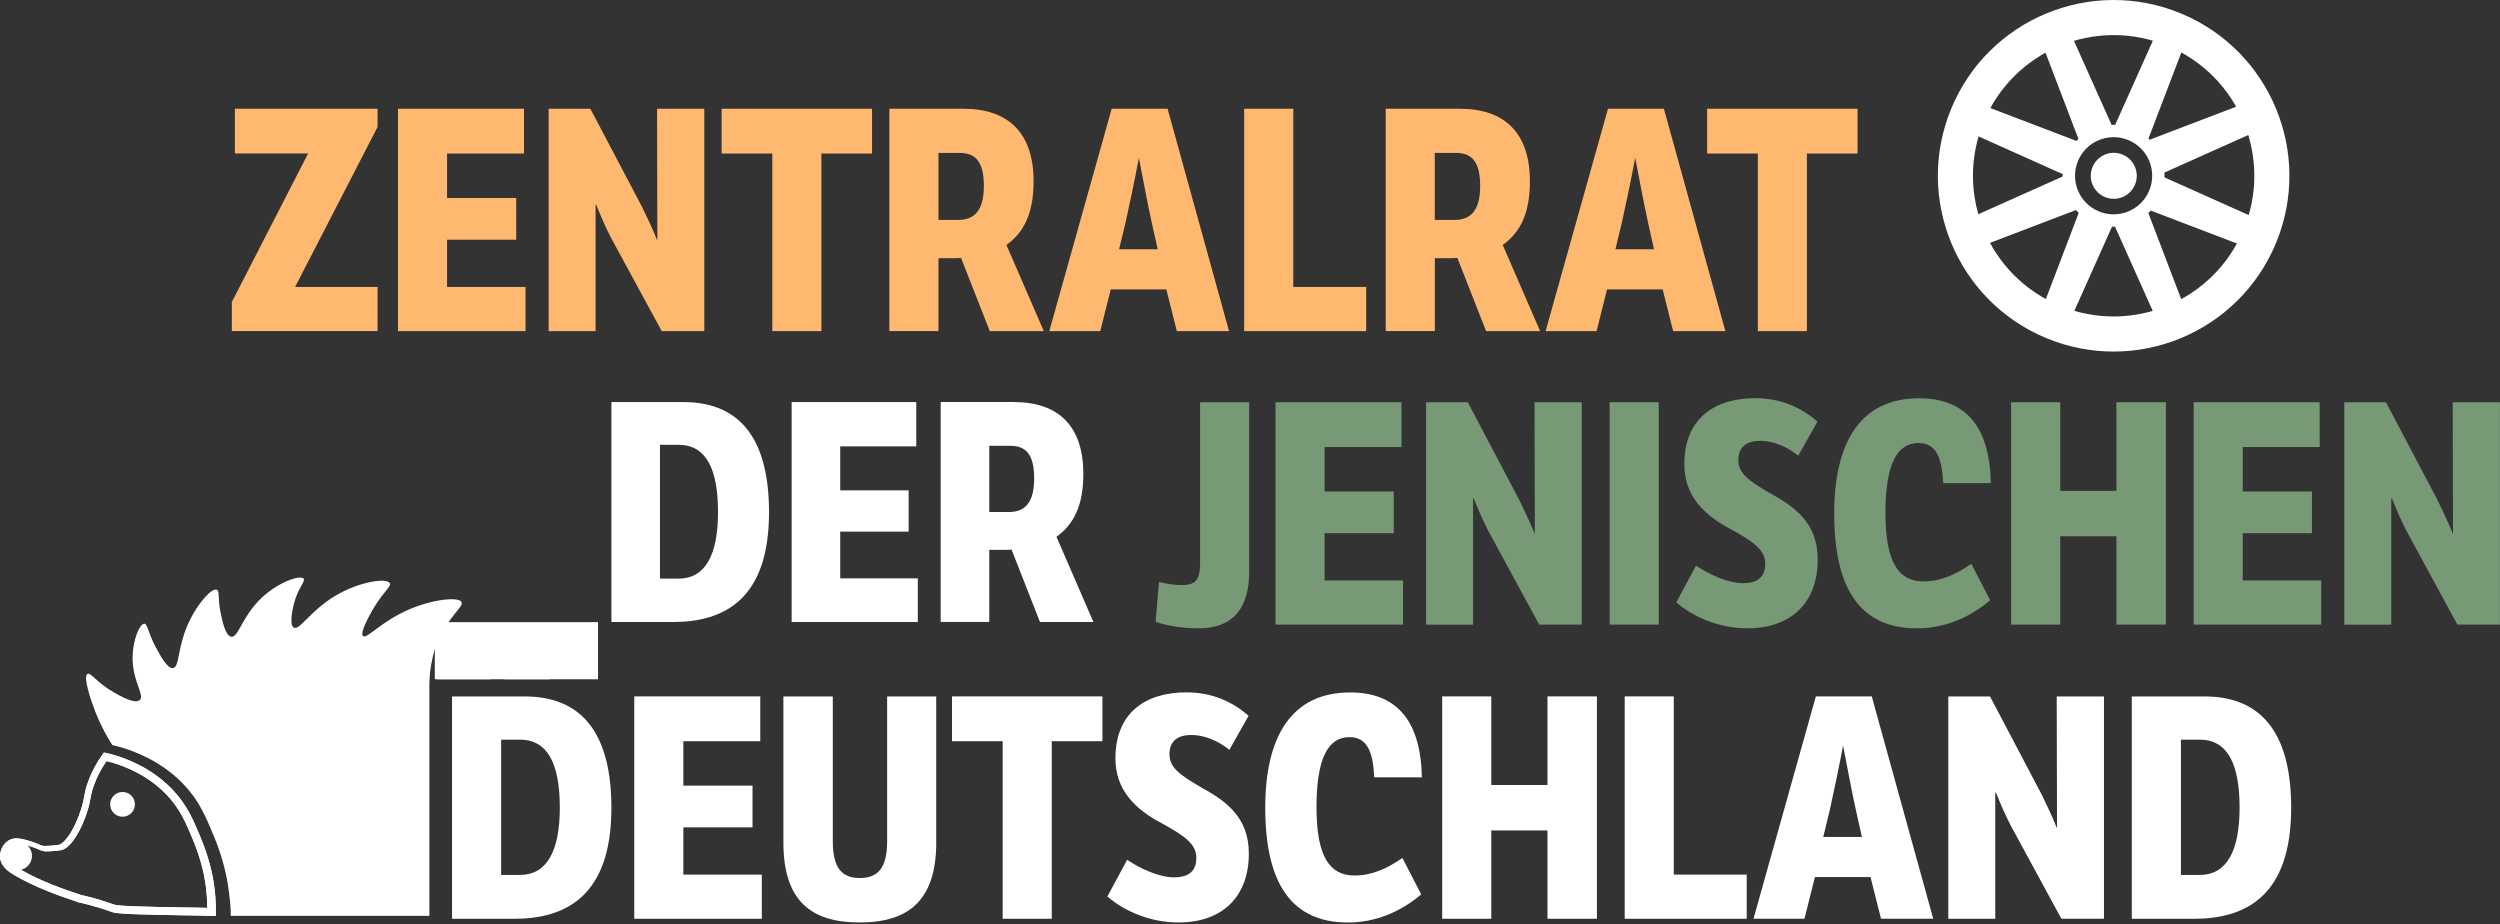 <?xml version="1.0" encoding="UTF-8"?>
<svg id="Ebene_1" data-name="Ebene 1" xmlns="http://www.w3.org/2000/svg" xmlns:xlink="http://www.w3.org/1999/xlink" viewBox="0 0 600.02 221.83">
  <rect x="0" y="0" width="600.02" height="221.83" fill="#333333" stroke="none"/>
  <defs>
    <style>
      .cls-1 {
        fill: #ffb86f;
      }

      .cls-1, .cls-2, .cls-3, .cls-4 {
        stroke-width: 0px;
      }

      .cls-2 {
        fill: none;
      }

      .cls-3 {
        fill: #fff;
      }

      .cls-5 {
        clip-path: url(#clippath);
      }

      .cls-4 {
        fill: #779976;
      }
    </style>
    <clipPath id="clippath">
      <rect class="cls-2" x="104.36" y="149.32" width="39.17" height="13.71"/>
    </clipPath>
  </defs>
  <g>
    <g>
      <path class="cls-3" d="m51.78,219.82l-5.2-.1c-13.89-.2-18.49-.39-19.67-.82-4.21-1.53-7.68-2.26-7.82-2.29l-.56-.12v-.06c-4.39-1.42-10.4-3.63-14.99-6.35-1.12-.67-3.21-1.9-3.49-4.1-.21-1.66.66-3.46,2.06-4.28,1.52-.88,3.18-.4,5.28.22.85.25,1.37.48,1.78.67.44.2.77.35,1.38.45.34,0,2.14-.03,3.55-.28,1.37-.24,3.73-3.45,5.33-8.4.47-1.46.64-2.37.8-3.24.18-1,.35-1.94.93-3.52.85-2.34,2.04-4.57,3.53-6.62l.27-.37.45.1c2.19.49,4.33,1.2,6.37,2.12,1.62.73,5.92,2.68,9.89,6.97,3.3,3.56,4.72,6.95,6.51,11.24,2.02,4.83,2.82,8.82,3.13,10.76.37,2.41.55,4.88.51,7.32v.71h-.04Zm-32.21-4.98c.5.11,3.76.82,7.77,2.27,1.08.39,7.68.56,18.71.72l3.69.07c0-2.07-.17-4.16-.48-6.2-.28-1.83-1.05-5.59-2.95-10.16-1.69-4.05-3.03-7.25-6.07-10.53-3.68-3.97-7.68-5.78-9.19-6.46-1.76-.8-3.6-1.43-5.49-1.88-1.25,1.79-2.26,3.72-3,5.74-.52,1.43-.67,2.25-.85,3.2-.16.85-.33,1.82-.82,3.33-1.32,4.09-3.83,8.68-6.25,9.11-1.63.29-3.66.29-3.74.29h-.11c-.8-.14-1.26-.34-1.74-.56-.38-.17-.82-.37-1.55-.58-1.87-.55-3.1-.91-4.06-.34-.89.52-1.47,1.75-1.34,2.81.16,1.29,1.41,2.2,2.74,2.98,4.51,2.68,10.5,4.85,14.74,6.2h-.01Z"/>
      <path class="cls-3" d="m24.94,180.61l-.27.37c-1.49,2.05-2.68,4.28-3.53,6.62-.58,1.58-.75,2.52-.93,3.52-.16.87-.33,1.78-.8,3.24-1.59,4.95-3.96,8.16-5.33,8.4-1.4.25-3.21.27-3.55.28-.61-.1-.93-.25-1.38-.45-.41-.19-.93-.42-1.78-.67-1.28-.37-2.39-.7-3.41-.7-.66,0-1.27.14-1.87.48-1.41.82-2.27,2.62-2.06,4.28.28,2.19,2.37,3.43,3.49,4.1,4.59,2.72,10.59,4.93,14.99,6.35v.06l.56.12c.15.03,3.61.76,7.82,2.29,1.19.43,5.79.62,19.67.82l5.2.1v-.71c.05-2.44-.12-4.9-.5-7.32-.3-1.95-1.11-5.93-3.13-10.76-1.79-4.29-3.2-7.68-6.51-11.24-3.98-4.28-8.27-6.23-9.89-6.97-2.04-.92-4.18-1.64-6.37-2.12l-.45-.1h.03Zm-14.04,23.72c.09,0,2.12,0,3.74-.29,2.42-.42,4.93-5.02,6.25-9.11.49-1.51.66-2.47.82-3.33.17-.95.32-1.77.85-3.2.74-2.02,1.74-3.95,3-5.74,1.89.45,3.73,1.08,5.49,1.88,1.51.68,5.51,2.5,9.19,6.46,3.05,3.28,4.38,6.48,6.07,10.53,1.91,4.57,2.67,8.33,2.95,10.16.32,2.05.48,4.13.48,6.2l-3.69-.07c-11.03-.16-17.62-.33-18.71-.72-4.02-1.46-7.27-2.17-7.77-2.27-4.24-1.35-10.23-3.52-14.74-6.2-1.32-.79-2.57-1.69-2.74-2.98-.14-1.06.45-2.29,1.34-2.81.34-.2.72-.28,1.15-.28.77,0,1.71.28,2.92.63.74.22,1.17.41,1.55.58.48.22.93.42,1.74.55h.11Z"/>
    </g>
    <circle class="cls-3" cx="29.41" cy="193.05" r="2.97"/>
    <circle class="cls-3" cx="4.2" cy="205.4" r="3.47"/>
  </g>
  <g>
    <path class="cls-1" d="m90.62,30.47l-19.79,38.39h19.79v10.6h-34.98v-6.97l18.31-35.65h-17.57v-10.75h34.24v4.37h0Z"/>
    <path class="cls-1" d="m125.76,36.85h-18.46v10.67h16.6v10.01h-16.6v11.34h18.83v10.6h-30.61V26.1h30.24v10.75Z"/>
    <path class="cls-1" d="m169.05,79.47h-10.23l-12.16-22.38c-1.41-2.74-2.45-5.19-3.56-7.93h-.15v30.32h-11.27V26.1h10.01l12.45,23.64c1.33,2.82,2.45,5.04,3.56,7.86h.07l-.07-31.5h11.34v53.37h.01Z"/>
    <path class="cls-1" d="m209.3,36.85h-12.16v42.62h-11.78v-42.62h-12.16v-10.75h36.1v10.75Z"/>
    <path class="cls-1" d="m231.24,26.1c10.9,0,16.83,5.93,16.83,17.42,0,7.41-2.15,12.16-6.52,15.27l8.97,20.68h-12.97l-6.89-17.57c-.59.07-1.26.07-2,.07h-3.41v17.49h-11.79V26.1h17.79-.01Zm-6,10.6v16.08h4.74c3.93,0,6.15-2.3,6.15-8.15s-2-7.93-5.86-7.93h-5.04,0Z"/>
    <path class="cls-1" d="m294.98,79.47h-12.53l-2.52-10.01h-13.34l-2.52,10.01h-12.23l14.97-53.37h13.42l14.75,53.37h0Zm-24.83-26.09l-1.56,6.45h9.27l-1.41-6.3c-1.04-4.67-2.07-10.38-3.11-15.64-.96,5.11-2.15,10.82-3.19,15.49Z"/>
    <path class="cls-1" d="m310.4,68.87h17.49v10.6h-29.28V26.1h11.79s0,42.77,0,42.77Z"/>
    <path class="cls-1" d="m350.36,26.1c10.9,0,16.83,5.93,16.83,17.42,0,7.41-2.15,12.16-6.52,15.27l8.97,20.68h-12.97l-6.89-17.57c-.59.07-1.26.07-2,.07h-3.41v17.49h-11.78V26.1h17.79-.02Zm-6,10.6v16.08h4.74c3.93,0,6.15-2.3,6.15-8.15s-2-7.93-5.86-7.93h-5.04.01Z"/>
    <path class="cls-1" d="m414.1,79.47h-12.53l-2.52-10.01h-13.34l-2.52,10.01h-12.23l14.97-53.37h13.42l14.75,53.37h0Zm-24.83-26.09l-1.56,6.45h9.27l-1.41-6.3c-1.04-4.67-2.07-10.38-3.11-15.64-.96,5.11-2.15,10.82-3.19,15.49Z"/>
    <path class="cls-1" d="m445.83,36.85h-12.16v42.62h-11.78v-42.62h-12.16v-10.75h36.1v10.75Z"/>
  </g>
  <g>
    <path class="cls-4" d="m299.82,137.16c0,8.82-3.93,13.64-12.08,13.64-4.15,0-7.86-.67-10.38-1.56l.81-9.56c1.78.44,3.56.74,5.56.74,3.04,0,4.3-1.11,4.3-5.19v-38.69h11.78v40.62h.01Z"/>
    <path class="cls-4" d="m336.36,107.29h-18.45v10.67h16.6v10.01h-16.6v11.34h18.83v10.6h-30.61v-53.37h30.24v10.75h0Z"/>
    <path class="cls-4" d="m379.65,149.91h-10.23l-12.16-22.38c-1.41-2.74-2.45-5.19-3.56-7.93h-.15v30.32h-11.27v-53.37h10.01l12.45,23.64c1.33,2.82,2.45,5.04,3.56,7.86h.07l-.07-31.5h11.34v53.37h0Z"/>
    <path class="cls-4" d="m398.11,149.91h-11.78v-53.37h11.78v53.37Z"/>
    <path class="cls-4" d="m436.2,101.21l-4.6,8.15c-2.67-2.15-6-3.56-9.12-3.56s-5.26,1.33-5.26,4.6,2.52,4.97,7.41,7.86c6.08,3.34,11.64,7.19,11.64,16.01,0,10.15-6.15,16.53-16.9,16.53-6.6,0-12.82-2.59-17.05-6.23l4.74-8.82c3.26,2.22,7.78,4.22,11.27,4.22s5.34-1.48,5.34-4.67c0-3.41-2.97-5.34-8.15-8.23-6.45-3.34-11.27-8-11.27-15.64,0-10.82,7.04-15.86,17.05-15.86,6,0,10.97,2.15,14.9,5.63h0Z"/>
    <path class="cls-4" d="m477.79,115.96h-11.41c-.3-6.15-1.7-9.63-5.93-9.63-5.04,0-7.93,4.82-7.93,16.83s3.26,16.38,9.12,16.38c4.3,0,8.01-1.78,11.49-4.22l4.52,8.75c-5.19,4.37-11.19,6.74-17.57,6.74-13.42,0-19.86-9.19-19.86-27.57,0-16.97,6.23-27.65,20.38-27.65,10.67,0,16.97,6.23,17.2,20.38h0Z"/>
    <path class="cls-4" d="m519.82,149.91h-11.86v-21.2h-13.49v21.2h-11.79v-53.37h11.79v21.27h13.49v-21.27h11.86v53.37Z"/>
    <path class="cls-4" d="m556.73,107.29h-18.45v10.67h16.6v10.01h-16.6v11.34h18.83v10.6h-30.61v-53.37h30.24v10.75h-.01Z"/>
    <path class="cls-4" d="m600.02,149.91h-10.23l-12.16-22.38c-1.41-2.74-2.45-5.19-3.56-7.93h-.15v30.32h-11.27v-53.37h10.01l12.45,23.64c1.33,2.82,2.45,5.04,3.56,7.86h.07l-.07-31.5h11.34v53.37h0Z"/>
  </g>
  <g>
    <path class="cls-3" d="m163.97,96.5c14.37,0,20.6,9.75,20.6,26.47,0,20.82-10.7,26.32-23.09,26.32h-14.74v-52.79h17.23Zm-5.57,10.26v32.11h4.47c6.38,0,9.46-5.64,9.46-15.98s-2.86-16.13-9.46-16.13c0,0-4.47,0-4.47,0Z"/>
    <path class="cls-3" d="m219.91,107.13h-18.25v10.56h16.42v9.9h-16.42v11.22h18.62v10.48h-30.28v-52.79h29.91v10.63h0Z"/>
    <path class="cls-3" d="m243.37,96.5c10.78,0,16.64,5.87,16.64,17.23,0,7.33-2.13,12.02-6.45,15.1l8.87,20.45h-12.83l-6.82-17.38c-.59.07-1.25.07-1.98.07h-3.37v17.3h-11.66v-52.79h17.6v.02Zm-5.94,10.48v15.91h4.69c3.89,0,6.09-2.27,6.09-8.06s-1.98-7.84-5.79-7.84h-4.99Z"/>
  </g>
  <g>
    <path class="cls-3" d="m518.57,46.86c-2.58,6.23-9.73,9.2-15.97,6.61-6.23-2.58-9.2-9.73-6.61-15.97,2.58-6.23,9.73-9.2,15.97-6.61,6.23,2.58,9.2,9.73,6.61,15.97Zm-7.74-13.23c-4.73-1.96-10.14.29-12.1,5.01-1.96,4.73.29,10.14,5.01,12.1,4.73,1.96,10.14-.29,12.1-5.01,1.96-4.73-.29-10.14-5.01-12.1Z"/>
    <path class="cls-3" d="m546.26,58.33c-8.92,21.52-33.59,31.74-55.11,22.83-21.52-8.92-31.74-33.59-22.83-55.11,8.92-21.52,33.59-31.74,55.11-22.83,21.52,8.92,31.74,33.59,22.83,55.11h0Zm-26.05-47.33c-17.22-7.13-36.97,1.04-44.11,18.27-7.13,17.22,1.04,36.97,18.27,44.11,17.22,7.13,36.97-1.04,44.11-18.27,7.13-17.22-1.04-36.97-18.27-44.11Z"/>
    <circle class="cls-3" cx="507.28" cy="42.18" r="5.52" transform="translate(319.91 515.47) rotate(-73.15)"/>
    <polyline class="cls-3" points="515.35 34.05 523.83 11.84 517.13 8.82 507.41 30.52"/>
    <polyline class="cls-3" points="507.24 53.64 497.53 75.34 490.65 72.74 499.13 50.52"/>
    <polyline class="cls-3" points="499.51 34.26 477.29 25.78 474.27 32.48 495.97 42.2"/>
    <polyline class="cls-3" points="518.48 42.12 540.19 51.84 537.58 58.71 515.37 50.23"/>
    <polyline class="cls-3" points="507.15 30.75 497.43 9.05 490.56 11.65 499.04 33.87"/>
    <polyline class="cls-3" points="495.45 42.18 473.74 51.89 476.35 58.77 498.56 50.29"/>
    <polyline class="cls-3" points="515.07 33.86 537.29 25.38 540.31 32.09 518.6 41.8"/>
    <polyline class="cls-3" points="515.27 50.22 523.75 72.43 517.04 75.45 507.33 53.75"/>
  </g>
  <g>
    <path class="cls-3" d="m125.91,167.15c14.53,0,20.83,9.86,20.83,26.76,0,21.05-10.82,26.61-23.35,26.61h-14.9v-53.37h17.42Zm-5.63,10.38v32.46h4.52c6.45,0,9.56-5.71,9.56-16.16s-2.89-16.31-9.56-16.31h-4.52Z"/>
    <path class="cls-3" d="m182.46,177.89h-18.45v10.67h16.6v10.01h-16.6v11.34h18.83v10.6h-30.61v-53.37h30.24v10.75h-.01Z"/>
    <path class="cls-3" d="m224.71,202.13c0,13.93-6.6,19.27-18.38,19.27s-18.31-5.26-18.31-19.27v-34.98h11.86v34.76c0,6.6,2.3,8.82,6.52,8.82s6.52-2.3,6.52-8.82v-34.76h11.78v34.98h0Z"/>
    <path class="cls-3" d="m264.59,177.89h-12.16v42.62h-11.78v-42.62h-12.16v-10.75h36.1v10.75Z"/>
    <path class="cls-3" d="m299.66,171.81l-4.6,8.15c-2.67-2.15-6-3.56-9.12-3.56s-5.26,1.33-5.26,4.6,2.52,4.97,7.41,7.86c6.08,3.34,11.64,7.19,11.64,16.01,0,10.15-6.15,16.53-16.9,16.53-6.6,0-12.82-2.59-17.05-6.23l4.74-8.82c3.26,2.22,7.78,4.22,11.27,4.22s5.34-1.48,5.34-4.67c0-3.41-2.96-5.34-8.15-8.23-6.45-3.34-11.27-8.01-11.27-15.64,0-10.82,7.04-15.86,17.05-15.86,6,0,10.97,2.15,14.9,5.63h0Z"/>
    <path class="cls-3" d="m341.24,186.56h-11.41c-.3-6.15-1.7-9.64-5.93-9.64-5.04,0-7.93,4.82-7.93,16.83s3.26,16.38,9.12,16.38c4.3,0,8.01-1.78,11.49-4.22l4.52,8.75c-5.19,4.37-11.19,6.75-17.57,6.75-13.42,0-19.86-9.19-19.86-27.57,0-16.97,6.23-27.65,20.38-27.65,10.67,0,16.97,6.23,17.2,20.38h0Z"/>
    <path class="cls-3" d="m383.27,220.51h-11.86v-21.2h-13.49v21.2h-11.78v-53.37h11.78v21.27h13.49v-21.27h11.86v53.37Z"/>
    <path class="cls-3" d="m401.73,209.91h17.49v10.6h-29.28v-53.37h11.78v42.77h.01Z"/>
    <path class="cls-3" d="m463.99,220.51h-12.53l-2.52-10.01h-13.34l-2.52,10.01h-12.23l14.97-53.37h13.42l14.75,53.37h0Zm-24.83-26.09l-1.56,6.45h9.27l-1.41-6.3c-1.04-4.67-2.08-10.38-3.11-15.64-.96,5.11-2.15,10.82-3.19,15.49Z"/>
    <path class="cls-3" d="m504.98,220.51h-10.23l-12.16-22.38c-1.41-2.74-2.45-5.19-3.56-7.93h-.15v30.32h-11.27v-53.37h10.01l12.45,23.64c1.33,2.82,2.45,5.04,3.56,7.86h.07l-.07-31.5h11.34v53.37h0Z"/>
    <path class="cls-3" d="m529.07,167.15c14.53,0,20.83,9.86,20.83,26.76,0,21.05-10.82,26.61-23.35,26.61h-14.9v-53.37h17.42,0Zm-5.63,10.38v32.46h4.52c6.45,0,9.56-5.71,9.56-16.16s-2.89-16.31-9.56-16.31h-4.52Z"/>
  </g>
  <path class="cls-3" d="m55.4,219.82h47.65v-56.14l.04-.28s0-6.61,3.31-12.12c2.76-4.6,4.79-5.78,4.38-6.76-.56-1.32-6.69-.78-12.53,1.72-6.77,2.9-10.22,7.21-11.12,6.42-.97-.84,2.32-6.32,2.66-6.89,2.38-3.93,4.17-5.02,3.76-5.8-.7-1.35-7.28-.41-13,2.98-6.08,3.6-8.64,8.44-10.03,7.68-1.23-.68-.15-5.02,0-5.64.97-3.92,2.87-5.45,2.35-6.11-.76-.96-6.05.76-10.18,4.7-4.7,4.48-5.48,9.54-7.21,9.24-1.36-.23-2.07-3.56-2.51-5.64-.77-3.61-.19-5.32-.94-5.64-1.21-.51-4.49,3.19-6.58,7.52-2.96,6.14-2.28,11.04-3.92,11.28-1.39.21-3.17-3.16-4.23-5.17-1.83-3.46-1.88-5.45-2.66-5.48-1.1-.04-2.72,3.78-2.82,7.83-.14,5.88,3.01,9.35,1.72,10.5-1.18,1.05-4.74-1-6.27-1.88-4.07-2.34-5.48-4.81-6.27-4.39-1.11.6.72,6.13,1.88,9.09,1.38,3.5,2.94,6.21,4.07,7.99,1.77.39,4.15,1.07,6.81,2.27,1.88.85,6.42,2.96,10.57,7.44,3.52,3.79,5.03,7.4,6.97,12.06,2.42,5.79,3.17,10.34,3.37,11.59.49,3.16.74,5.61.71,7.62"/>
  <g>
    <rect class="cls-3" x="104.36" y="149.32" width="39.17" height="13.71"/>
    <g class="cls-5">
      <path class="cls-3" d="m54.97,220.6c.03-2.01-.06-4.72-.55-7.87-.19-1.25-.95-5.81-3.37-11.59-1.94-4.66-3.45-8.27-6.97-12.06-4.16-4.48-8.69-6.59-10.57-7.44-2.66-1.21-5.04-1.88-6.81-2.27-1.14-1.78-2.69-4.49-4.07-7.99-1.16-2.96-2.99-8.48-1.88-9.09.78-.43,2.19,2.04,6.27,4.39,1.53.88,5.09,2.93,6.27,1.88,1.29-1.15-1.86-4.62-1.72-10.5.1-4.05,1.72-7.88,2.82-7.83.78.03.84,2.02,2.66,5.48,1.06,2.01,2.84,5.38,4.23,5.17,1.63-.24.96-5.13,3.92-11.28,2.08-4.33,5.37-8.03,6.58-7.52.75.32.17,2.03.94,5.64.44,2.08,1.15,5.41,2.51,5.64,1.73.29,2.51-4.76,7.21-9.24,4.13-3.94,9.42-5.66,10.18-4.7.52.65-1.38,2.19-2.35,6.11-.15.62-1.23,4.96,0,5.64,1.38.77,3.94-4.08,10.03-7.68,5.72-3.38,12.3-4.32,13-2.98.41.78-1.38,1.86-3.76,5.8-.35.58-3.63,6.06-2.66,6.89.9.78,4.35-3.52,11.12-6.42,5.84-2.51,11.98-3.04,12.53-1.72.41.98-1.62,2.16-4.38,6.76-3.31,5.51-2.42,11.87-2.42,11.87,1.04,1.03,4.26-7.02,10.72-9.86,4.3-1.89,12.37-4.35,12.78-3.2.25.7-4.13,4.18-6.67,7.11-1.39,1.6-3.79,6.86-3.12,7.9.78,1.2,7.18-7.83,13.87-8.55,5.74-.62,10.8,2.64,10.65,3.76-.08.63-4.94-1.08-10.17,2.18-1.02.64-2.66,6.49-2.47,7.71.2,1.25,4.64.41,10.03,2.82,4.1,1.83,7.36,4.93,6.89,5.95-.29.64-1.84.07-5.17.63-1.5.25-4.88.81-5.01,1.88-.18,1.39,5.38,1.84,10.65,6.11,4.37,3.54,6.7,8.2,6.11,8.77-.34.33-1.53-.79-4.7-1.88-1.65-.57-4.12-1.41-4.54-.78-.6.89,3.79,3.47,6.58,8.93,2.39,4.68,2.66,9.64,1.72,10.03-.6.25-1.34-1.5-4.07-3.13-1.83-1.1-4.28-1.98-4.7-1.41-.47.65,2.31,2.31,3.29,5.8.95,3.4-.2,7.18-1.41,7.36-1.34.2-2.05-4.1-5.01-4.54-.98-.15-2.43.09-2.82.94-.3.64.1,1.45.16,1.57.44.91,1.24,1.1,1.25,1.25,0,0-51.06.04-83.57-.43"/>
    </g>
  </g>
</svg>